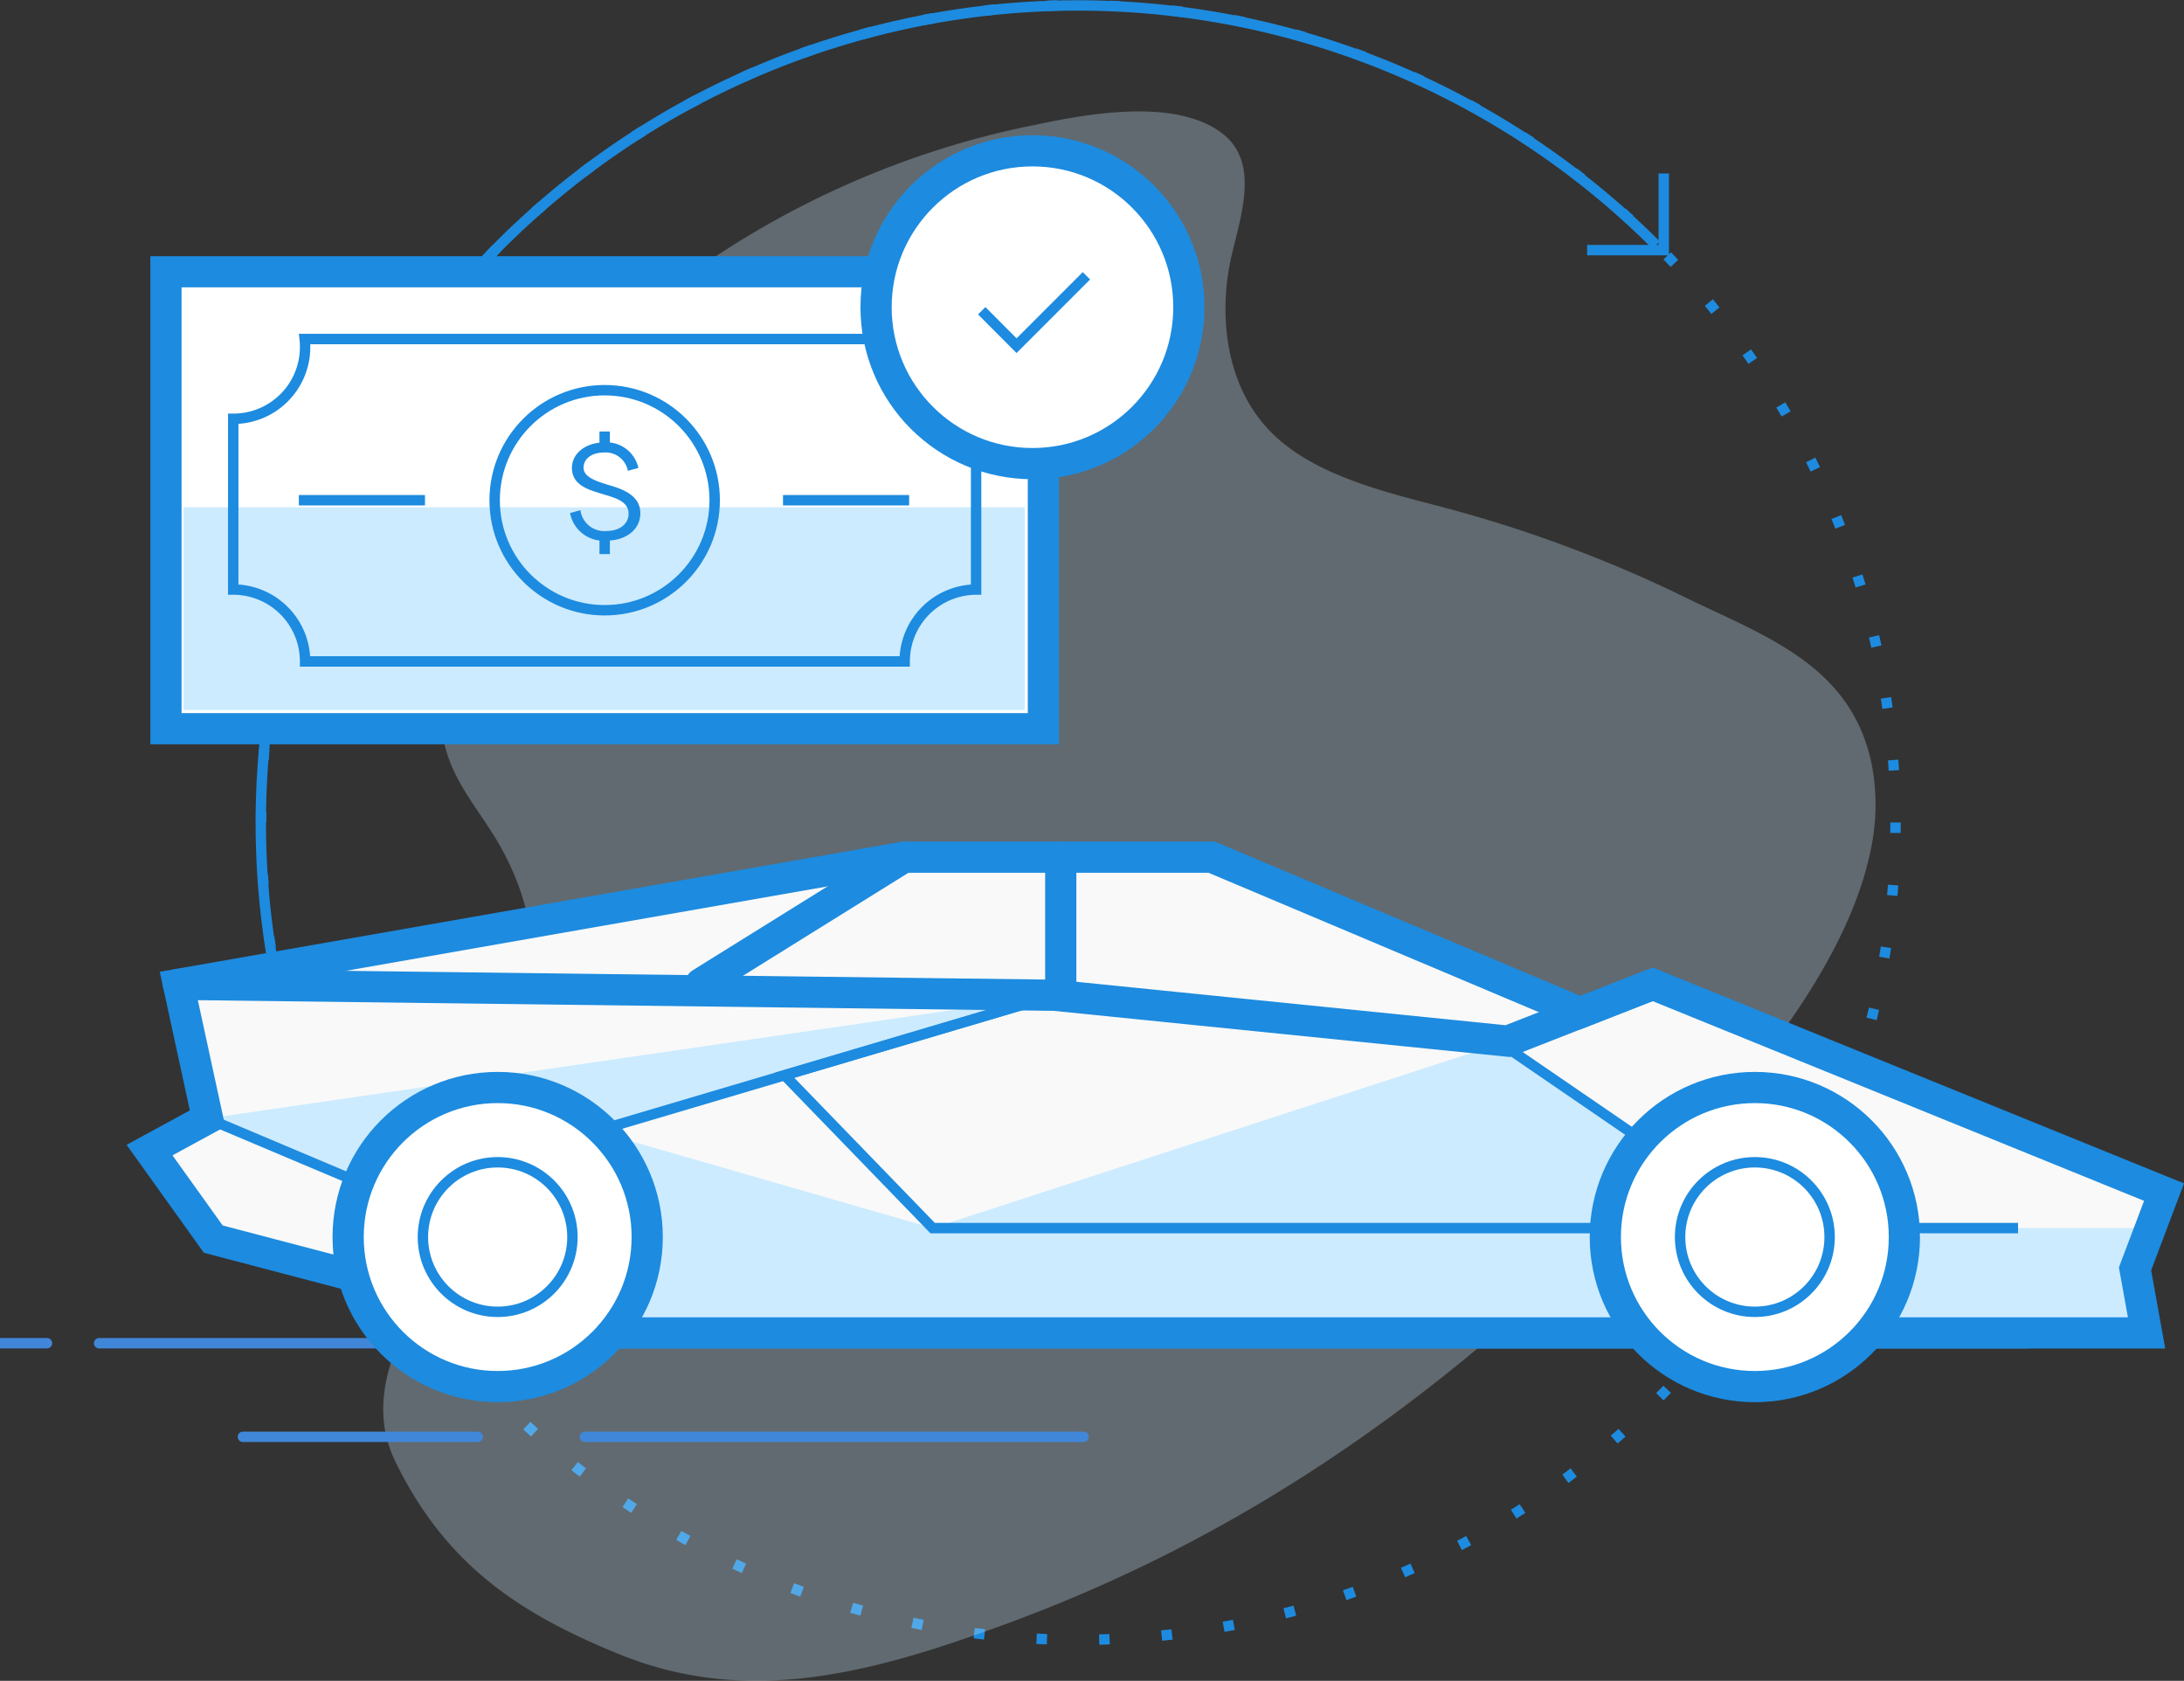 <svg id="Layer_1" data-name="Layer 1" xmlns="http://www.w3.org/2000/svg" viewBox="0 0 210.03 161.62"><rect x="0" y="0" width="210.03" height="161.62" fill="#333333" stroke="none"/><title>Vector Smart Object</title><circle cx="103.7" cy="79.09" r="78.59" style="fill:none;stroke:#1d8bdf;stroke-miterlimit:10;stroke-dasharray:1.004,5.018"/><path d="M179.87,81.88c-2.37,11.39-12.59,23.09-19.3,30.24-18.44,19.65-38.73,34.9-64.19,44.17-12.2,4.44-24.2,7.88-36.74,2.81-9.89-4-16.83-8.76-21.61-18.54-4.23-8.66,4.06-17.23,7.48-25.06,5-11.58,9.36-23.69,1.77-35.5-2.37-3.68-4.58-6.16-4.87-10.77-.41-6.33.9-13.31,2.76-19.32,2.9-9.39,11.82-16.53,19.4-22.25A86.15,86.15,0,0,1,99.58,12c5-1.07,13.41-2.59,17.9.78,4.1,3.08,1.4,9,.7,13.08-.87,5.12-.11,11,3.5,15.1,4.37,5,12.49,6.53,18.55,8.21a127.23,127.23,0,0,1,22.08,8.39c7.51,3.65,15.78,6.45,17.7,16A20.65,20.65,0,0,1,179.87,81.88Z" style="fill:#ccebff;opacity:0.3"/><path d="M42.44,128.38A78.59,78.59,0,0,1,159.27,23.57" style="fill:none;stroke:#1d8bdf;stroke-miterlimit:10"/><rect x="15.96" y="26.13" width="84.38" height="43.94" style="fill:#fff;stroke:#1d8bdf;stroke-linecap:round;stroke-miterlimit:10;stroke-width:3px"/><rect x="17.65" y="48.78" width="80.9" height="19.49" style="fill:#ccebff"/><circle cx="58.15" cy="48.1" r="10.58" style="fill:none;stroke:#1d8bdf;stroke-miterlimit:10"/><path d="M93.87,56.69V40.27A6.9,6.9,0,0,1,87,32.6H29.3a6.9,6.9,0,0,1-6.87,7.67V56.69a6.91,6.91,0,0,1,6.91,6.91H87A6.91,6.91,0,0,1,93.87,56.69Z" style="fill:none;stroke:#1d8bdf;stroke-miterlimit:10"/><line x1="28.74" y1="48.1" x2="40.87" y2="48.1" style="fill:none;stroke:#1d8bdf;stroke-miterlimit:10"/><line x1="75.3" y1="48.1" x2="87.43" y2="48.1" style="fill:none;stroke:#1d8bdf;stroke-miterlimit:10"/><path d="M60.38,45.27a2.17,2.17,0,0,0-2.26-1.76c-1.19,0-2,.57-2,1.47s1.25,1.31,2.46,1.67,3,.94,3,2.7c0,1.53-1.32,2.64-3.31,2.64a3.27,3.27,0,0,1-3.45-2.66l1-.27a2.31,2.31,0,0,0,2.47,2c1.35,0,2.16-.71,2.16-1.66,0-1.32-1.57-1.59-2.85-2C56.54,47.07,55,46.6,55,45c0-1.41,1.33-2.46,3.14-2.46A3.13,3.13,0,0,1,61.39,45Z" style="fill:#1d8bdf"/><line x1="58.15" y1="41.49" x2="58.15" y2="43.25" style="fill:none;stroke:#1d8bdf;stroke-miterlimit:10"/><line x1="58.15" y1="51.52" x2="58.15" y2="53.28" style="fill:none;stroke:#1d8bdf;stroke-miterlimit:10"/><circle cx="99.29" cy="29.54" r="15.04" style="fill:#fff;stroke:#1d8bdf;stroke-linecap:round;stroke-miterlimit:10;stroke-width:3px"/><polyline points="104.48 26.52 97.76 33.24 94.41 29.88" style="fill:none;stroke:#1d8bdf;stroke-miterlimit:10"/><polyline points="160 16.68 160 24.05 152.63 24.05" style="fill:none;stroke:#1d8bdf;stroke-miterlimit:10"/><line x1="194.91" y1="129.16" x2="9.53" y2="129.16" style="fill:none;stroke:#4187d9;stroke-linecap:round;stroke-miterlimit:10"/><line x1="45.95" y1="138.16" x2="23.36" y2="138.16" style="fill:none;stroke:#4187d9;stroke-linecap:round;stroke-miterlimit:10"/><line x1="104.2" y1="138.16" x2="56.25" y2="138.16" style="fill:none;stroke:#4187d9;stroke-linecap:round;stroke-miterlimit:10"/><line y1="129.16" x2="4.52" y2="129.16" style="fill:none;stroke:#4187d9;stroke-linecap:round;stroke-miterlimit:10"/><polygon points="208.11 114.63 205.32 122.01 206.43 128.17 184.62 128.17 54.87 128.17 20.51 119.15 14.38 110.59 19.96 107.55 17.16 94.65 86.94 82.42 116.52 82.42 151.97 97.38 158.94 94.65 208.11 114.63" style="fill:#f9f9f9"/><polygon points="205.43 128.07 179.79 128.07 185.04 118.09 206.8 118.09 205.43 128.07" style="fill:#ccebff"/><polygon points="19.96 107.55 101.41 95.7 38.06 114.98 19.96 107.55" style="fill:#ccebff"/><polygon points="89.69 118.09 144.99 100.11 157.07 109.04 153.26 118.09 89.69 118.09" style="fill:#ccebff"/><polygon points="59.18 127.56 58.29 109.04 89.69 118.09 157.07 118.51 157.07 127.56 59.18 127.56" style="fill:#ccebff"/><polygon points="208.11 114.63 205.32 122.01 206.43 128.17 184.62 128.17 54.87 128.17 20.51 119.15 14.38 110.59 19.96 107.55 17.16 94.65 86.94 82.42 116.52 82.42 151.97 97.38 158.94 94.65 208.11 114.63" style="fill:none;stroke:#1d8bdf;stroke-linecap:round;stroke-miterlimit:10;stroke-width:3px"/><polyline points="17.16 94.65 101.41 95.7 144.99 100.11 158.94 94.65" style="fill:none;stroke:#1d8bdf;stroke-linecap:round;stroke-miterlimit:10;stroke-width:3px"/><line x1="102.01" y1="82.42" x2="102.01" y2="94.65" style="fill:none;stroke:#1d8bdf;stroke-linecap:round;stroke-miterlimit:10;stroke-width:3px"/><line x1="86.94" y1="82.42" x2="67.4" y2="94.58" style="fill:none;stroke:#1d8bdf;stroke-linecap:round;stroke-miterlimit:10;stroke-width:3px"/><polyline points="194.07 118.09 89.69 118.09 75.45 103.39 101.41 95.7" style="fill:none;stroke:#1d8bdf;stroke-miterlimit:10"/><line x1="144.02" y1="100.11" x2="158.94" y2="110.33" style="fill:none;stroke:#1d8bdf;stroke-miterlimit:10"/><line x1="101.41" y1="95.7" x2="56.39" y2="109.04" style="fill:none;stroke:#1d8bdf;stroke-miterlimit:10"/><line x1="19.96" y1="107.55" x2="35.69" y2="114.19" style="fill:none;stroke:#1d8bdf;stroke-miterlimit:10"/><circle cx="168.76" cy="118.95" r="14.38" style="fill:#fff;stroke:#1d8bdf;stroke-linecap:round;stroke-miterlimit:10;stroke-width:3px"/><circle cx="168.76" cy="118.95" r="7.19" style="fill:none;stroke:#1d8bdf;stroke-miterlimit:10"/><circle cx="47.86" cy="118.95" r="14.38" style="fill:#fff;stroke:#1d8bdf;stroke-linecap:round;stroke-miterlimit:10;stroke-width:3px"/><circle cx="47.86" cy="118.95" r="7.19" style="fill:none;stroke:#1d8bdf;stroke-miterlimit:10"/></svg>